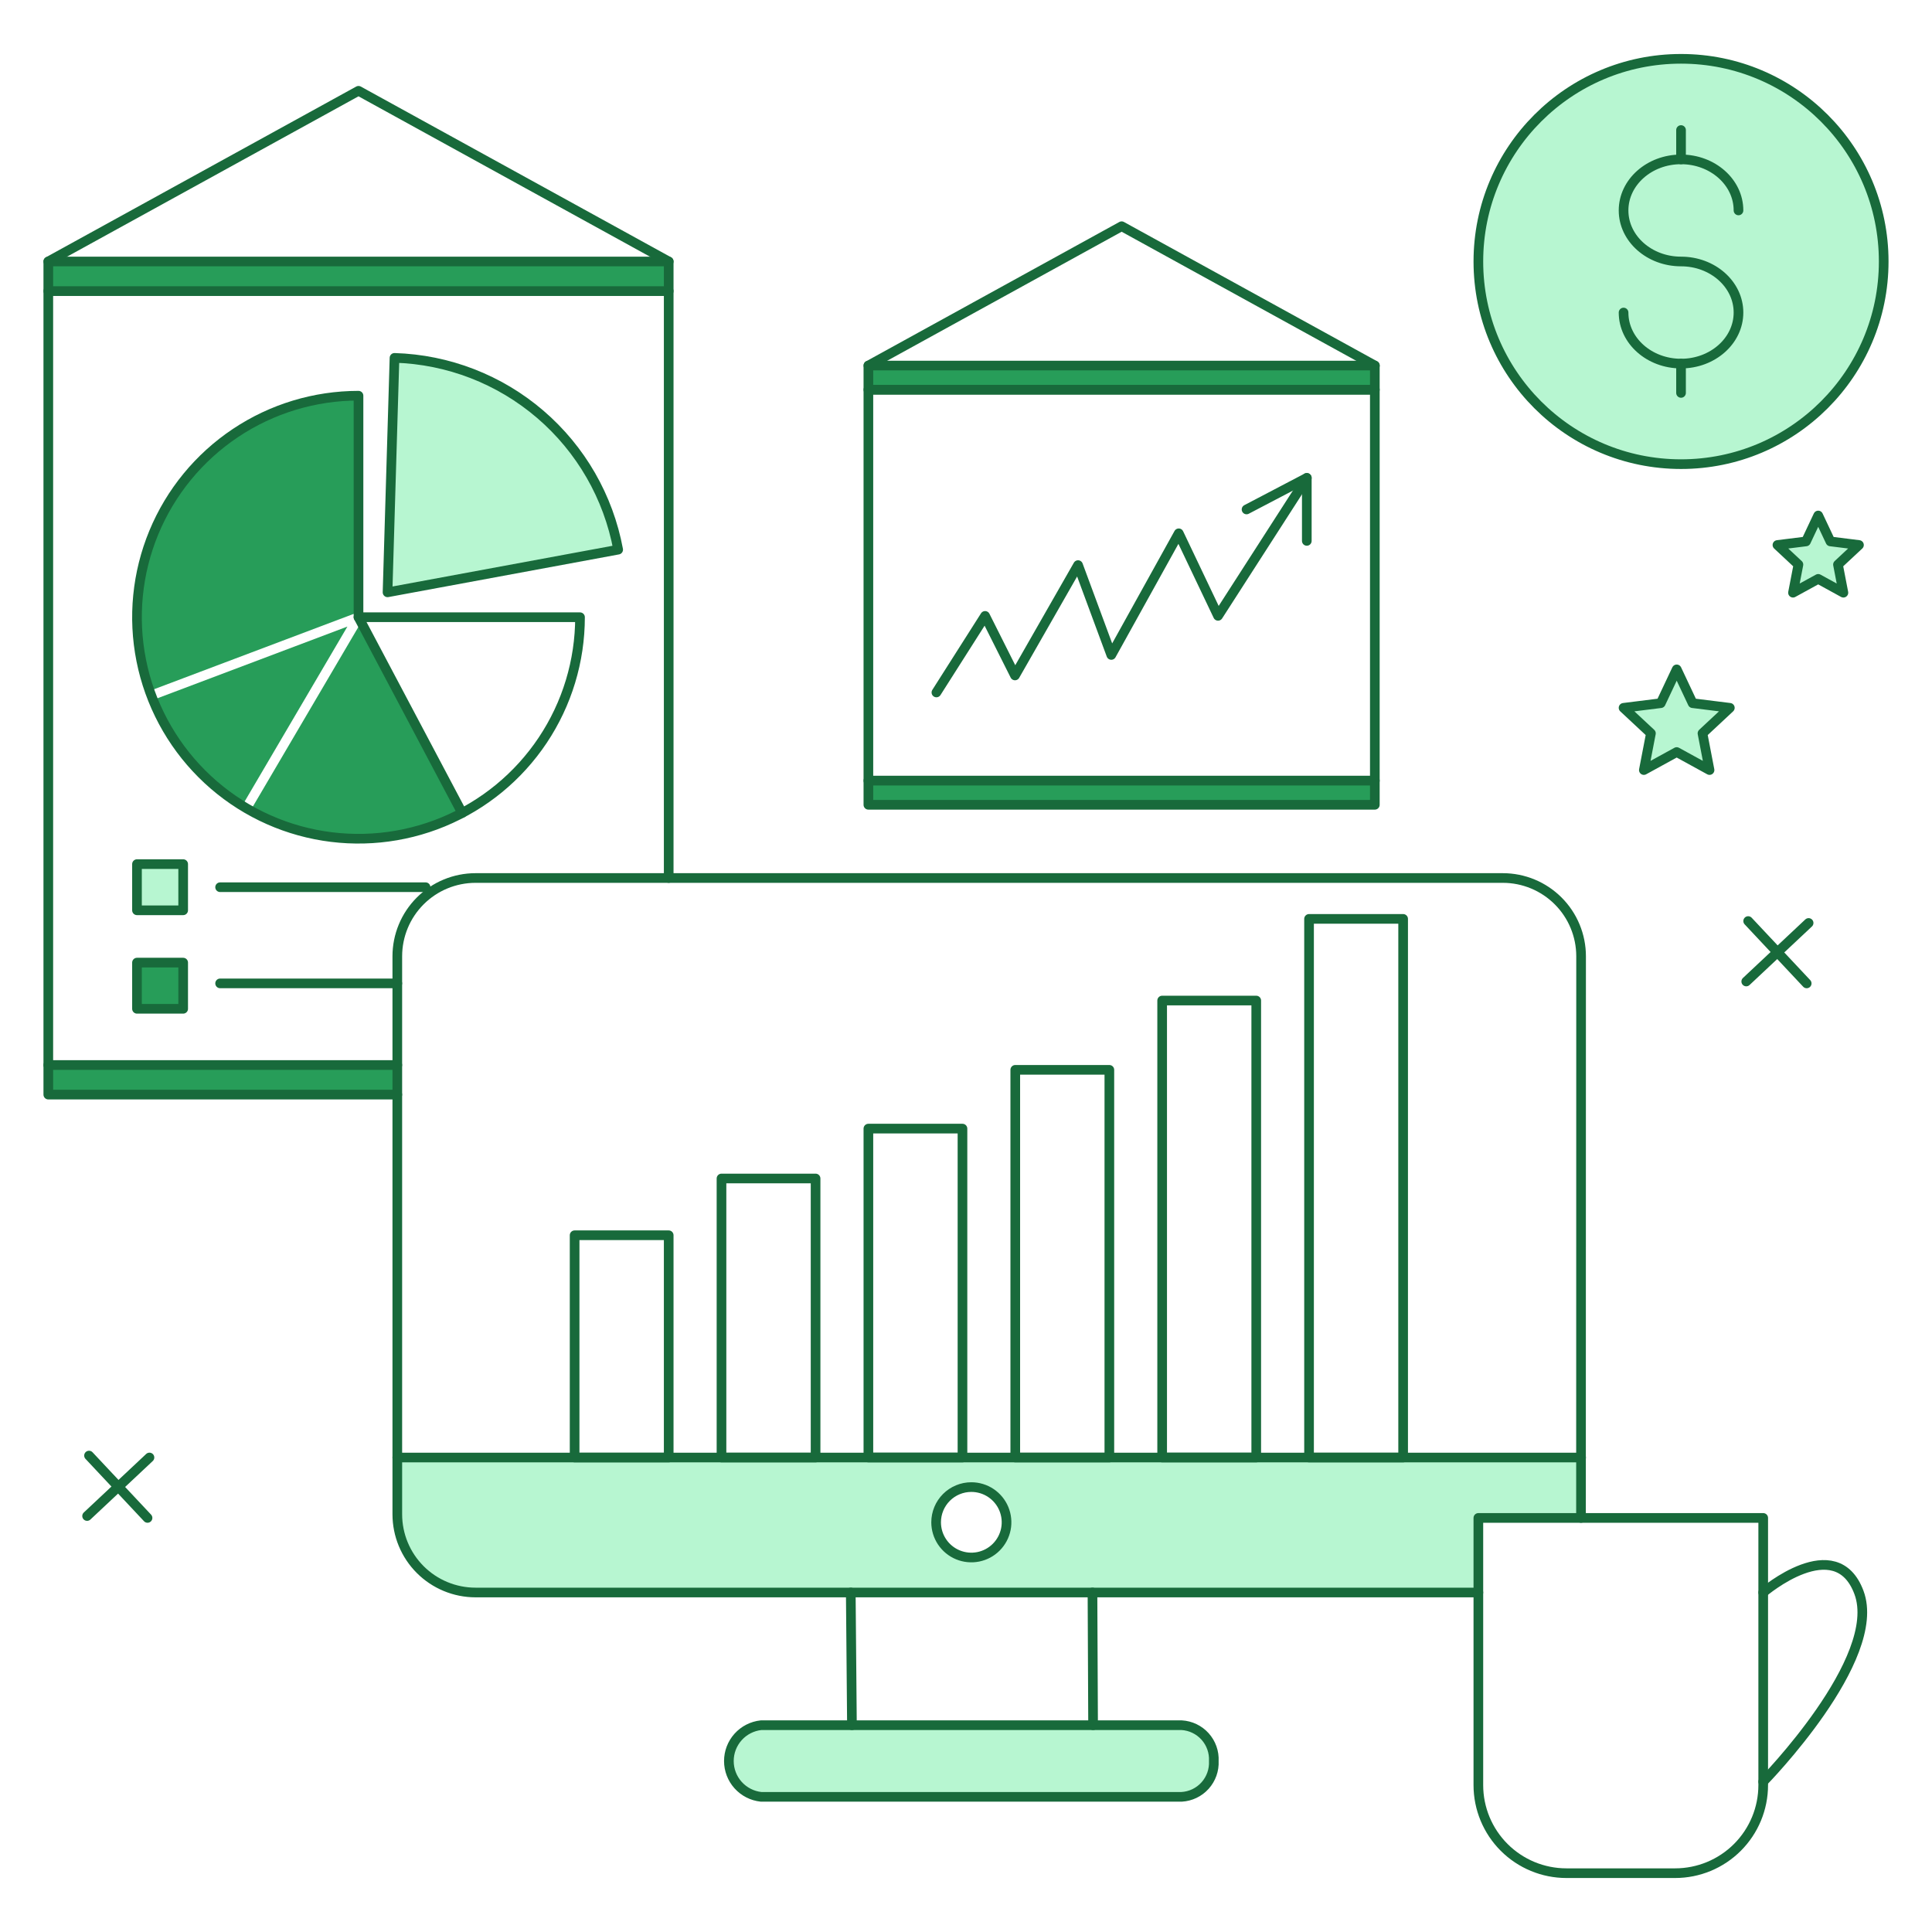 <svg width="521" height="521" viewBox="0 0 521 521" fill="none" xmlns="http://www.w3.org/2000/svg">
<path d="M180.328 236.765V78.491H13.025V287.204" stroke="#186A3B" stroke-width="2.605" stroke-linecap="round" stroke-linejoin="round"/>
<path d="M180.328 70.514H13.025V78.491H180.328V70.514Z" fill="#279D59"/>
<path d="M107.138 287.204H13.025V295.181H107.138V287.204Z" fill="#279D59"/>
<path d="M180.328 70.514H13.025V78.491H180.328V70.514Z" stroke="#186A3B" stroke-width="2.605" stroke-linecap="round" stroke-linejoin="round"/>
<path d="M107.138 295.181H13.025V287.204H107.138" stroke="#186A3B" stroke-width="2.605" stroke-linecap="round" stroke-linejoin="round"/>
<path d="M13.025 70.514L96.677 24.486L180.328 70.514" stroke="#186A3B" stroke-width="2.605" stroke-linecap="round" stroke-linejoin="round"/>
<path fill-rule="evenodd" clip-rule="evenodd" d="M96.677 106.708C87.125 106.723 77.715 109.024 69.234 113.419C60.753 117.814 53.447 124.174 47.927 131.969C42.406 139.765 38.831 148.768 37.502 158.227C36.172 167.686 37.125 177.325 40.281 186.341L96.677 165.053V106.708Z" fill="#279D59"/>
<path fill-rule="evenodd" clip-rule="evenodd" d="M41.198 188.778C45.991 200.599 54.45 210.569 65.331 217.225L93.683 168.965L41.198 188.778Z" fill="#279D59"/>
<path fill-rule="evenodd" clip-rule="evenodd" d="M97.393 167.796L67.576 218.542C76.255 223.457 86.036 226.1 96.01 226.223C105.984 226.347 115.827 223.947 124.625 219.248L97.393 167.796Z" fill="#279D59"/>
<path d="M96.677 106.708C84.862 106.708 73.313 110.212 63.489 116.776C53.666 123.34 46.01 132.669 41.488 143.584C36.967 154.499 35.784 166.51 38.089 178.097C40.394 189.685 46.083 200.329 54.438 208.683C62.791 217.037 73.435 222.726 85.023 225.031C96.61 227.336 108.621 226.153 119.536 221.632C130.451 217.111 139.781 209.454 146.344 199.631C152.908 189.807 156.412 178.258 156.412 166.444H96.677V106.708Z" stroke="#186A3B" stroke-width="2.605" stroke-linecap="round" stroke-linejoin="round"/>
<path fill-rule="evenodd" clip-rule="evenodd" d="M166.701 148.224C164.072 134.009 156.652 121.123 145.677 111.713C134.703 102.303 120.835 96.937 106.385 96.507L104.507 159.731L166.701 148.224Z" fill="#B7F6D1"/>
<path d="M166.701 148.224C164.072 134.009 156.652 121.123 145.677 111.713C134.703 102.303 120.835 96.937 106.385 96.507L104.507 159.731L166.701 148.224Z" stroke="#186A3B" stroke-width="2.605" stroke-linecap="round" stroke-linejoin="round"/>
<path d="M124.631 219.247L96.677 166.444" stroke="#186A3B" stroke-width="2.605" stroke-linecap="round" stroke-linejoin="round"/>
<path d="M49.396 233.025H36.941V245.48H49.396V233.025Z" fill="#B7F6D1"/>
<path d="M49.396 259.586H36.941V272.041H49.396V259.586Z" fill="#279D59"/>
<path d="M49.396 233.025H36.941V245.48H49.396V233.025Z" stroke="#186A3B" stroke-width="2.605" stroke-linecap="round" stroke-linejoin="round"/>
<path d="M49.396 259.586H36.941V272.041H49.396V259.586Z" stroke="#186A3B" stroke-width="2.605" stroke-linecap="round" stroke-linejoin="round"/>
<path d="M59.357 239.253H114.768" stroke="#186A3B" stroke-width="2.605" stroke-linecap="round" stroke-linejoin="round"/>
<path d="M59.357 265.188H107.138" stroke="#186A3B" stroke-width="2.605" stroke-linecap="round" stroke-linejoin="round"/>
<path d="M370.749 105.091H234.176V210.515H370.749V105.091Z" stroke="#186A3B" stroke-width="2.605" stroke-linecap="round" stroke-linejoin="round"/>
<path d="M370.749 98.578H234.176V105.09H370.749V98.578Z" fill="#279D59"/>
<path d="M370.749 210.516H234.176V217.028H370.749V210.516Z" fill="#279D59"/>
<path d="M370.749 98.578H234.176V105.09H370.749V98.578Z" stroke="#186A3B" stroke-width="2.605" stroke-linecap="round" stroke-linejoin="round"/>
<path d="M370.749 210.516H234.176V217.028H370.749V210.516Z" stroke="#186A3B" stroke-width="2.605" stroke-linecap="round" stroke-linejoin="round"/>
<path d="M234.189 98.578L302.474 61.004L370.762 98.578" stroke="#186A3B" stroke-width="2.605" stroke-linecap="round" stroke-linejoin="round"/>
<path d="M252.521 186.736L265.65 166.089L273.71 182.146L290.718 152.392L299.682 176.618L317.872 143.816L328.47 166.073L352.404 128.869" stroke="#186A3B" stroke-width="2.605" stroke-linecap="round" stroke-linejoin="round"/>
<path d="M336.154 137.384L352.404 128.869V145.864" stroke="#186A3B" stroke-width="2.605" stroke-linecap="round" stroke-linejoin="round"/>
<path d="M453.322 125.167C483.506 125.167 507.975 100.698 507.975 70.514C507.975 40.33 483.506 15.861 453.322 15.861C423.138 15.861 398.669 40.33 398.669 70.514C398.669 100.698 423.138 125.167 453.322 125.167Z" fill="#B7F6D1"/>
<path d="M453.322 125.167C483.506 125.167 507.975 100.698 507.975 70.514C507.975 40.33 483.506 15.861 453.322 15.861C423.138 15.861 398.669 40.33 398.669 70.514C398.669 100.698 423.138 125.167 453.322 125.167Z" stroke="#186A3B" stroke-width="2.605" stroke-linecap="round" stroke-linejoin="round"/>
<path d="M437.825 84.282C437.825 91.881 444.77 98.05 453.322 98.05C461.874 98.05 468.816 91.881 468.816 84.282C468.816 76.683 461.874 70.515 453.322 70.515C444.77 70.515 437.825 64.346 437.825 56.747C437.825 49.149 444.77 42.98 453.322 42.98C461.874 42.98 468.816 49.149 468.816 56.747" stroke="#186A3B" stroke-width="2.605" stroke-linecap="round" stroke-linejoin="round"/>
<path d="M453.322 35.07V42.982" stroke="#186A3B" stroke-width="2.605" stroke-linecap="round" stroke-linejoin="round"/>
<path d="M453.322 98.049V105.958" stroke="#186A3B" stroke-width="2.605" stroke-linecap="round" stroke-linejoin="round"/>
<path fill-rule="evenodd" clip-rule="evenodd" d="M452.155 180.509L456.451 189.627L466.482 190.877L459.105 197.76L461.009 207.659L452.152 202.8L443.295 207.659L445.202 197.76L437.822 190.877L447.857 189.627L452.155 180.509Z" fill="#B7F6D1"/>
<path d="M452.155 180.509L456.451 189.627L466.482 190.877L459.105 197.76L461.009 207.659L452.152 202.8L443.295 207.659L445.202 197.76L437.822 190.877L447.857 189.627L452.155 180.509Z" stroke="#186A3B" stroke-width="2.605" stroke-linecap="round" stroke-linejoin="round"/>
<path fill-rule="evenodd" clip-rule="evenodd" d="M490.313 139.017L493.608 146.008L501.306 146.967L495.645 152.25L497.107 159.833L490.313 156.105L483.516 159.833L484.978 152.25L479.32 146.967L487.018 146.008L490.313 139.017Z" fill="#B7F6D1"/>
<path d="M490.313 139.017L493.608 146.008L501.306 146.967L495.645 152.25L497.107 159.833L490.313 156.105L483.516 159.833L484.978 152.25L479.32 146.967L487.018 146.008L490.313 139.017Z" stroke="#186A3B" stroke-width="2.605" stroke-linecap="round" stroke-linejoin="round"/>
<path d="M471.427 248.379L487.208 265.194" stroke="#186A3B" stroke-width="2.605" stroke-linecap="round" stroke-linejoin="round"/>
<path d="M487.726 248.895L470.908 264.678" stroke="#186A3B" stroke-width="2.605" stroke-linecap="round" stroke-linejoin="round"/>
<path d="M24.005 392.522L39.786 409.337" stroke="#186A3B" stroke-width="2.605" stroke-linecap="round" stroke-linejoin="round"/>
<path d="M40.305 393.041L23.489 408.822" stroke="#186A3B" stroke-width="2.605" stroke-linecap="round" stroke-linejoin="round"/>
<path fill-rule="evenodd" clip-rule="evenodd" d="M327.324 474.891C327.446 472.461 326.599 470.08 324.971 468.269C323.343 466.461 321.066 465.367 318.636 465.232H205.24C202.855 465.487 200.649 466.615 199.046 468.397C197.442 470.181 196.555 472.495 196.555 474.891C196.555 477.29 197.442 479.604 199.046 481.386C200.649 483.17 202.855 484.298 205.24 484.551H318.636C321.066 484.415 323.346 483.324 324.971 481.513C326.599 479.705 327.446 477.324 327.324 474.891Z" fill="#B7F6D1"/>
<path fill-rule="evenodd" clip-rule="evenodd" d="M107.138 393.047V408.346C107.138 411.118 107.684 413.861 108.744 416.422C109.805 418.982 111.359 421.309 113.319 423.267C115.278 425.226 117.604 426.782 120.164 427.842C122.724 428.902 125.468 429.447 128.239 429.447H398.664V409.336H426.345C426.381 408.554 426.368 409.193 426.368 393.047H107.138ZM261.938 420.009C260.06 420.011 258.223 419.454 256.662 418.409C255.1 417.367 253.882 415.885 253.163 414.15C252.444 412.415 252.256 410.506 252.622 408.661C252.988 406.82 253.893 405.129 255.221 403.8C256.549 402.472 258.241 401.568 260.083 401.2C261.925 400.836 263.834 401.023 265.569 401.742C267.304 402.461 268.789 403.678 269.831 405.241C270.873 406.801 271.431 408.638 271.431 410.516C271.431 413.035 270.43 415.447 268.648 417.229C266.869 419.008 264.454 420.009 261.938 420.009Z" fill="#B7F6D1"/>
<path d="M426.347 409.337L426.371 257.872C426.371 252.276 424.149 246.909 420.189 242.952C416.232 238.995 410.866 236.771 405.27 236.771H128.241C122.645 236.771 117.278 238.995 113.321 242.952C109.364 246.909 107.141 252.276 107.141 257.872V408.347C107.141 413.943 109.364 419.311 113.321 423.268C117.278 427.225 122.645 429.447 128.241 429.447H398.667" stroke="#186A3B" stroke-width="2.605" stroke-linecap="round" stroke-linejoin="round"/>
<path d="M107.138 393.047H426.371" stroke="#186A3B" stroke-width="2.605" stroke-linecap="round" stroke-linejoin="round"/>
<path d="M180.328 333.109H154.956V393.048H180.328V333.109Z" stroke="#186A3B" stroke-width="2.605" stroke-linecap="round" stroke-linejoin="round"/>
<path d="M219.937 317.8H194.565V393.048H219.937V317.8Z" stroke="#186A3B" stroke-width="2.605" stroke-linecap="round" stroke-linejoin="round"/>
<path d="M259.549 304.35H234.177V393.045H259.549V304.35Z" stroke="#186A3B" stroke-width="2.605" stroke-linecap="round" stroke-linejoin="round"/>
<path d="M299.158 288.501H273.786V393.047H299.158V288.501Z" stroke="#186A3B" stroke-width="2.605" stroke-linecap="round" stroke-linejoin="round"/>
<path d="M338.77 269.816H313.397V393.045H338.77V269.816Z" stroke="#186A3B" stroke-width="2.605" stroke-linecap="round" stroke-linejoin="round"/>
<path d="M378.382 247.796H353.009V393.048H378.382V247.796Z" stroke="#186A3B" stroke-width="2.605" stroke-linecap="round" stroke-linejoin="round"/>
<path d="M261.938 401.021C263.816 401.021 265.653 401.579 267.213 402.621C268.773 403.665 269.993 405.147 270.711 406.882C271.428 408.617 271.618 410.527 271.251 412.368C270.883 414.21 269.979 415.903 268.651 417.229C267.325 418.558 265.632 419.462 263.79 419.829C261.948 420.194 260.039 420.006 258.304 419.287C256.569 418.571 255.086 417.352 254.043 415.791C253 414.231 252.443 412.394 252.443 410.516C252.443 407.997 253.443 405.582 255.224 403.801C257.004 402.021 259.42 401.021 261.938 401.021Z" stroke="#186A3B" stroke-width="2.605" stroke-linecap="round" stroke-linejoin="round"/>
<path d="M229.427 429.447L229.743 465.232" stroke="#186A3B" stroke-width="2.605" stroke-linecap="round" stroke-linejoin="round"/>
<path d="M294.607 429.447L294.771 465.232" stroke="#186A3B" stroke-width="2.605" stroke-linecap="round" stroke-linejoin="round"/>
<path d="M327.324 474.891C327.446 472.461 326.599 470.08 324.971 468.269C323.343 466.461 321.066 465.367 318.636 465.232H205.24C202.855 465.487 200.649 466.615 199.046 468.397C197.442 470.181 196.555 472.495 196.555 474.891C196.555 477.29 197.442 479.604 199.046 481.386C200.649 483.17 202.855 484.298 205.24 484.551H318.636C321.066 484.415 323.346 483.324 324.971 481.513C326.599 479.705 327.446 477.324 327.324 474.891Z" stroke="#186A3B" stroke-width="2.605" stroke-linecap="round" stroke-linejoin="round"/>
<path d="M475.483 409.336H398.667V481.388C398.667 487.687 401.17 493.728 405.622 498.18C410.076 502.635 416.117 505.138 422.416 505.138H451.733C458.032 505.138 464.073 502.635 468.527 498.18C472.982 493.728 475.483 487.687 475.483 481.388V409.336Z" stroke="#186A3B" stroke-width="2.605" stroke-linecap="round" stroke-linejoin="round"/>
<path d="M475.483 429.447C475.483 429.447 495.067 412.705 501.306 429.447C507.975 447.341 475.483 480.466 475.483 480.466" stroke="#186A3B" stroke-width="2.605" stroke-linecap="round" stroke-linejoin="round"/>
</svg>

